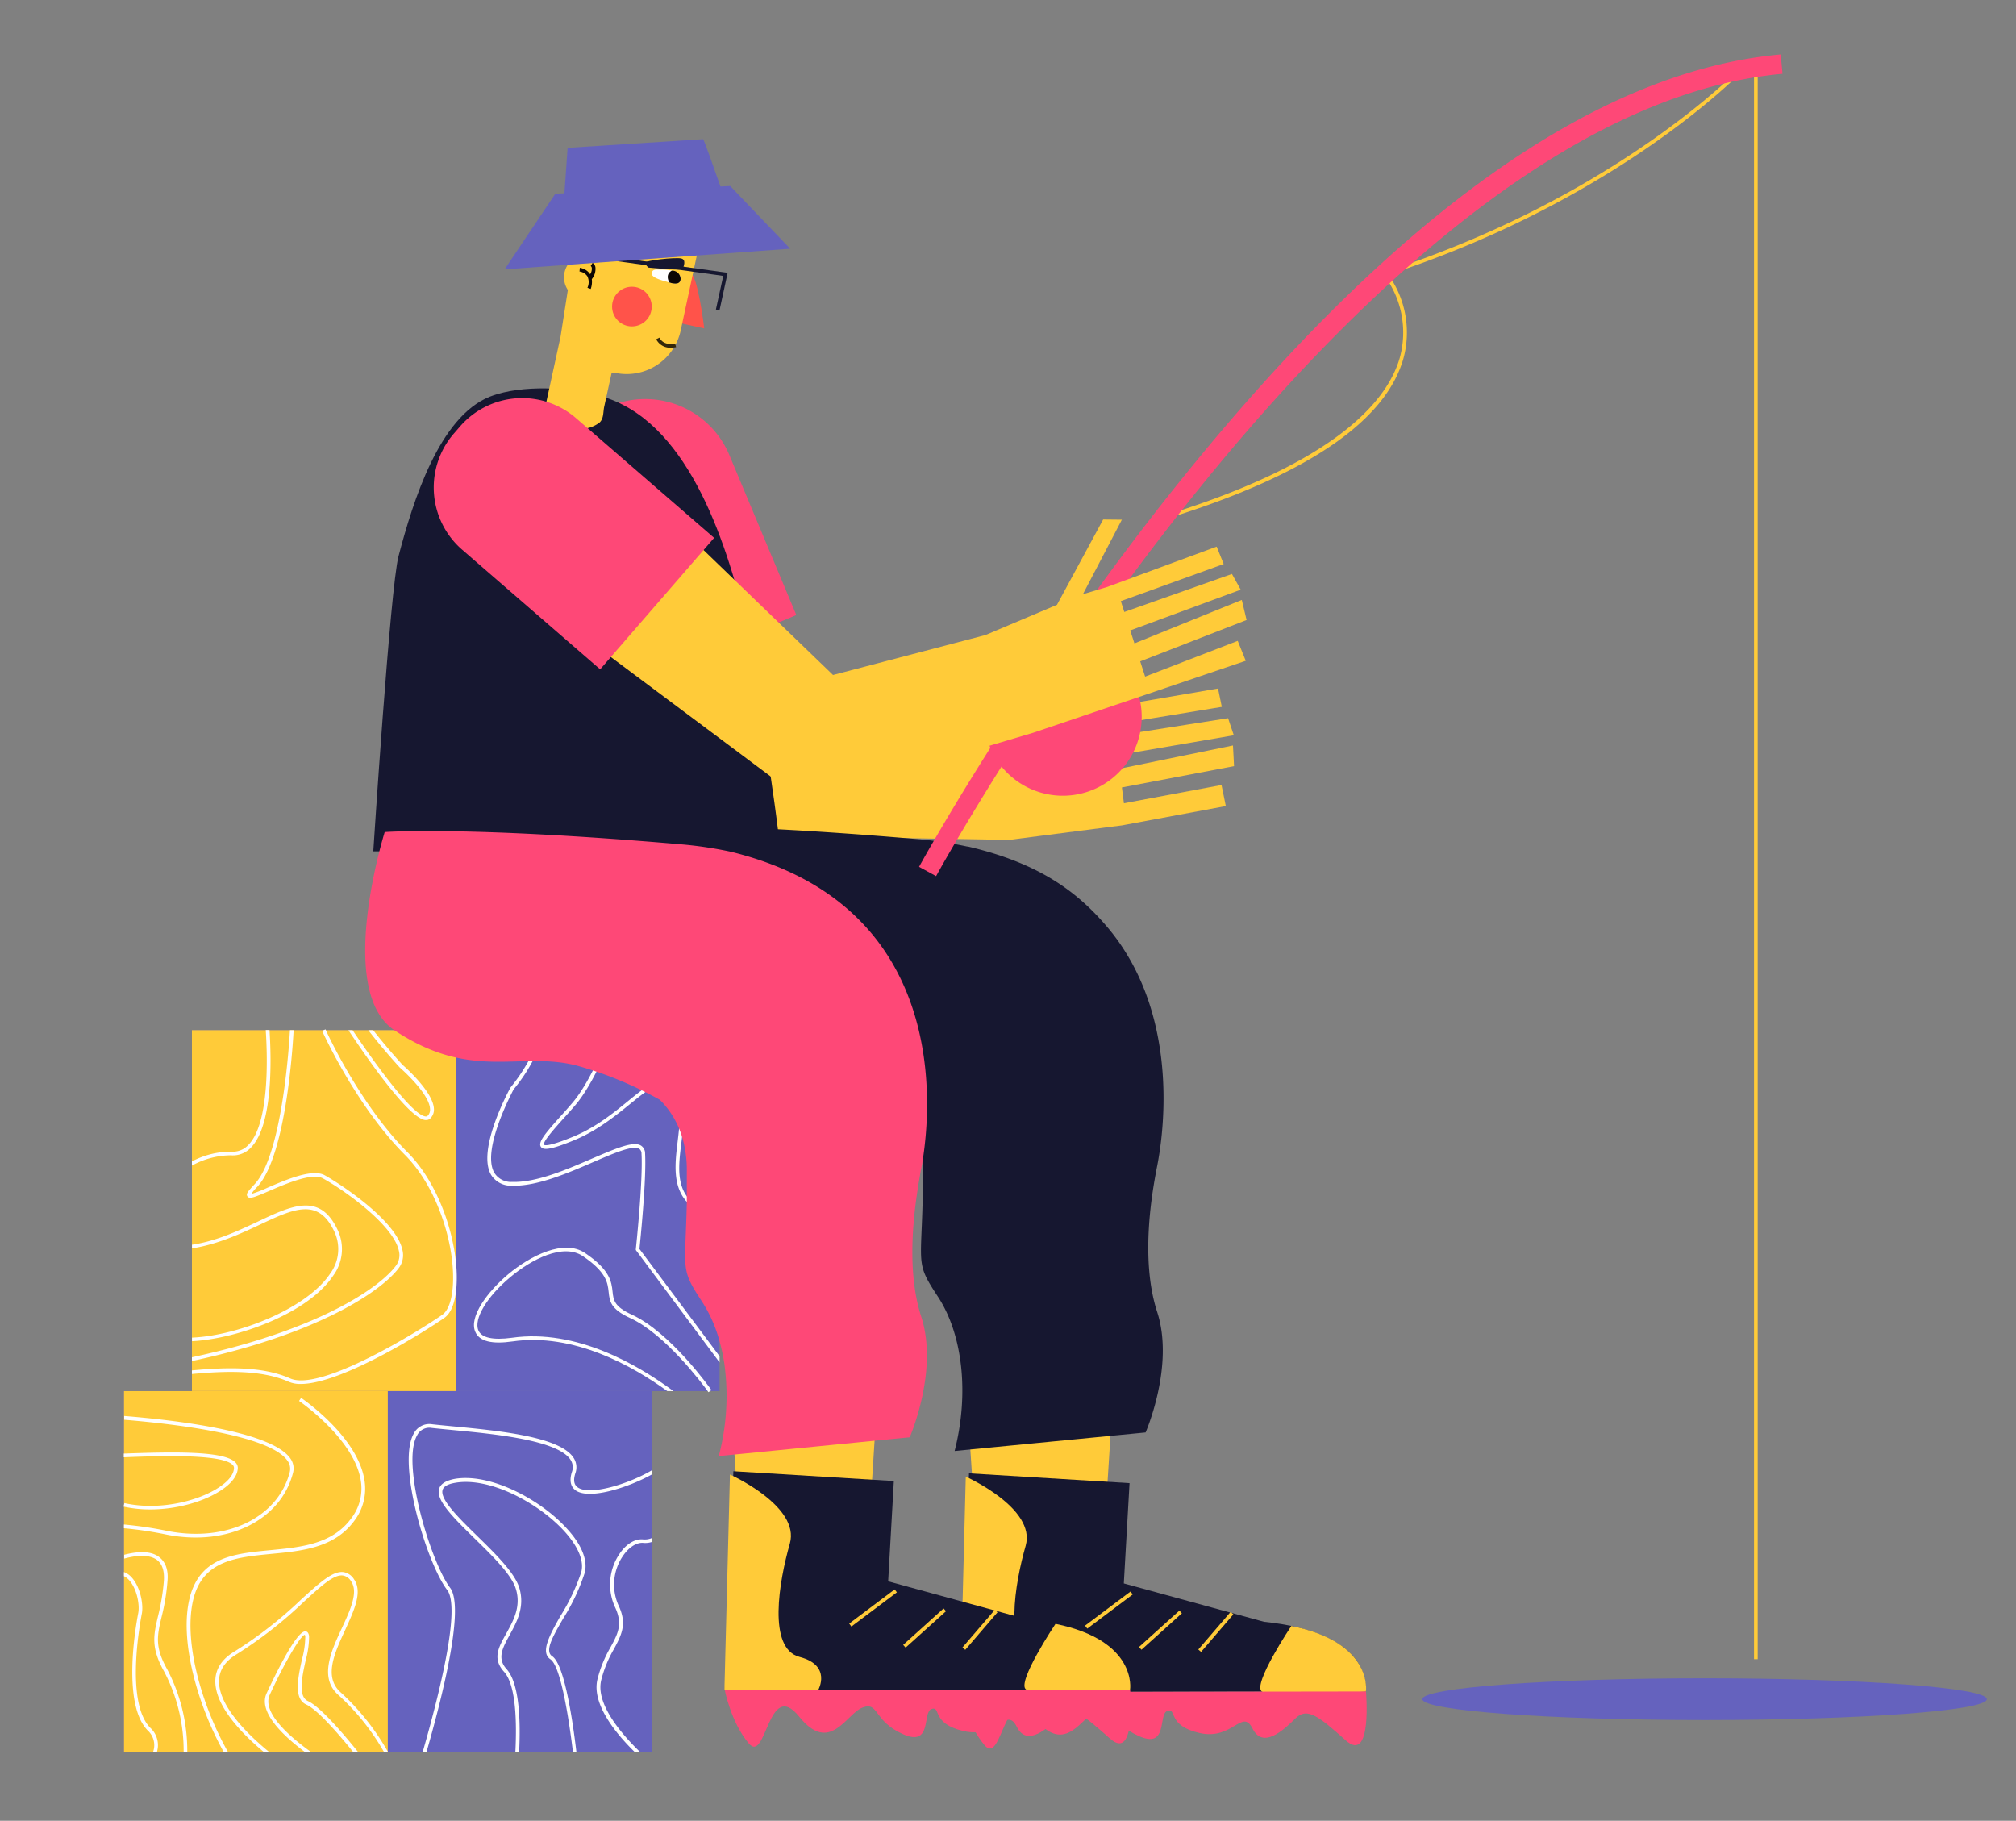 <svg id="Capa_1" data-name="Capa 1" xmlns="http://www.w3.org/2000/svg" viewBox="0 0 411.68 371.79"><rect x="0" y="0" width="411.68" height="371.79" fill="#808080" stroke="none"/><title>Mesa de trabajo 41</title><polygon points="144.98 221.05 150.82 309.7 177.57 310.38 183.16 222.01 144.98 221.05" fill="#ffcb39"/><rect x="358.18" y="14.26" width="0.75" height="324.53" fill="#ffcb39"/><path d="M237.71,106.08l-.22-.72c35.32-10.83,45.78-23.5,48.33-32.22a19.44,19.44,0,0,0-3.23-17l-.36-.43.53-.17C329.88,40.28,355,14.26,355.24,14l.54.52c-.24.26-25.31,26.23-72.28,41.57a20.23,20.23,0,0,1,3.05,17.25C282.76,86.29,266.34,97.3,237.71,106.08Z" fill="#ffcb39"/><polygon points="249.44 160.29 250.32 164.59 230.07 168.36 229.11 168.54 226.4 168.88 206.08 171.5 154.61 170.65 113.8 114.01 141.48 99.03 168.1 147.93 200.09 149.49 219.48 145.23 225.37 144.59 248.73 140.59 249.5 144.34 227.45 147.96 227.74 150.27 250.78 146.65 251.95 150.14 228.25 154.2 228.61 156.97 251.78 152.22 252 156.44 229.1 160.79 229.51 164.02 249.44 160.29" fill="#ffcb39"/><polygon points="193.14 220.05 198.99 308.71 225.74 309.38 231.32 221.01 193.14 220.05" fill="#ffcb39"/><path d="M196.12,345.49l82.82-.11h0c.14-9.71-11.16-13.28-20.83-14.23l-28.62-7.83,1.17-20.48-32.78-2Z" fill="#161730"/><path d="M263.7,332s-8.08,12.09-6,13.41,21.23,0,21.23,0S280.51,335.38,263.7,332Z" fill="#ffcb39"/><path d="M197.22,301.51s14.42,6.44,12.23,14.11-4.61,21.41,2,23.14,3.82,6.71,3.82,6.71l-19.18,0Z" fill="#ffcb39"/><polygon points="222.03 332.54 221.57 331.94 230.86 324.97 231.31 325.57 222.03 332.54" fill="#ffcb39"/><rect x="231.42" y="332.46" width="11.11" height="0.75" transform="translate(-161.91 244.36) rotate(-42.04)" fill="#ffcb39"/><rect x="243.23" y="332.82" width="10.11" height="0.75" transform="translate(-166.25 304.4) rotate(-49.33)" fill="#ffcb39"/><path d="M278.94,345.38s1.33,14.83-4.11,10-7.86-6.9-10.28-4.51-6.65,6.33-8.77,2.09-4.05,2.42-10.79.91-4.59-5.14-6.58-4.53.23,7.86-5.86,5.14-4.89-6.66-8.22-5.45-6.65,9.73-13,1.84-6.65,9.78-10.28,5.48-4.93-10.85-4.93-10.85Z" fill="#fe4877"/><rect x="39.19" y="210.34" width="107.75" height="73.71" fill="#6562be"/><rect x="39.19" y="210.34" width="53.87" height="73.71" fill="#ffcb39"/><rect x="25.31" y="284.05" width="107.76" height="73.71" fill="#6562be"/><rect x="25.31" y="284.05" width="53.88" height="73.71" fill="#ffcb39"/><path d="M39.19,238v-.85a17.11,17.11,0,0,1,8-2,4.35,4.35,0,0,0,3.58-1.42c4.17-4.36,3.9-17.3,3.5-23.41h.77c.4,6.23.67,19.32-3.73,23.93a5.07,5.07,0,0,1-4.17,1.65A16.75,16.75,0,0,0,39.19,238Z" fill="#fff"/><path d="M68,260.53c-5.16,7.72-19.69,12.87-28.79,13.33v-.73c9.58-.42,23.46-6,28.16-13a8.41,8.41,0,0,0,.81-8.85c-3.29-6.78-8.28-4.43-15.2-1.18-3.94,1.85-8.58,4-13.77,4.8v-.74c5-.74,9.4-2.83,13.45-4.73,7-3.31,12.59-5.92,16.2,1.52A9.13,9.13,0,0,1,68,260.53Z" fill="#fff"/><path d="M93.19,263.08c0,.38-.08.74-.13,1.08-.36,2.43-1.15,4.12-2.31,4.93-4.51,3.14-21.17,13.5-29.33,13.5a5.94,5.94,0,0,1-2.46-.45c-5.3-2.35-12.27-2.28-19.77-1.58v-.74c7.59-.71,14.65-.77,20.07,1.64,6.23,2.77,26.4-9.74,31.06-13,1.12-.78,1.88-2.72,2.12-5.46.7-7.86-2.75-20.18-9.76-27.2-10.05-10.07-16.83-25.17-16.9-25.32l.35-.15.34-.15.07.15c.73,1.61,7.27,15.51,16.67,24.94,5.62,5.62,9,14.58,9.85,22.06A28.75,28.75,0,0,1,93.19,263.08Z" fill="#fff"/><path d="M59.83,300.77c-2.53,9.69-13.35,15-25.71,12.6a77.11,77.11,0,0,0-8.81-1.32v-.76a79.24,79.24,0,0,1,9,1.34c12,2.31,22.42-2.75,24.85-12a2.78,2.78,0,0,0-.53-2.47c-3.83-5.2-23.28-7.44-33.27-8.26v-.77c10.08.81,29.82,3.06,33.87,8.58A3.5,3.5,0,0,1,59.83,300.77Z" fill="#fff"/><path d="M48.56,299.67c0,1.25-.77,2.57-2.3,3.82-3.21,2.64-9.32,4.72-15.58,4.72a24.86,24.86,0,0,1-5.37-.56l-.08,0,.08-.34.09-.39c7.65,1.7,16.37-.7,20.38-4,1.35-1.1,2-2.22,2-3.22a.9.9,0,0,0-.33-.64c-2.36-2.23-15.13-1.77-22.17-1.5v-.75c10.2-.38,20.3-.55,22.69,1.71A1.62,1.62,0,0,1,48.56,299.67Z" fill="#fff"/><path d="M72.3,310.6c-4.06,5.46-10.59,6.09-16.92,6.69-7.09.69-13.8,1.33-15.83,9-2.22,8.42,1.52,21.76,7,31.44h-.87c-5.47-9.81-9.14-23.16-6.9-31.63,2.17-8.21,9.13-8.88,16.49-9.58,6.16-.59,12.53-1.2,16.39-6.4a10,10,0,0,0,2-7.92c-1.44-8.49-12.48-16.07-12.59-16.14l.42-.63c.46.32,11.42,7.84,12.91,16.64A10.79,10.79,0,0,1,72.3,310.6Z" fill="#fff"/><path d="M79.3,357.76h-.87a47.45,47.45,0,0,0-9.24-11.58c-4.11-3.51-1.59-9,.64-13.77,1.74-3.77,3.39-7.33,1.86-9.53A2.36,2.36,0,0,0,70,321.7c-1.86-.23-4.43,2.15-8,5.41a85.11,85.11,0,0,1-13.63,10.64c-3,1.79-4.15,4.23-3.45,7.23,1,4.33,5.45,9,10.07,12.78H53.9c-4.51-3.74-8.73-8.36-9.71-12.61-.78-3.36.5-6.06,3.8-8a84.15,84.15,0,0,0,13.5-10.54c3.74-3.4,6.42-5.86,8.61-5.61a3.11,3.11,0,0,1,2.21,1.5c1.77,2.56,0,6.31-1.8,10.28-2.22,4.79-4.51,9.74-.83,12.88a48.91,48.91,0,0,1,9.51,12Z" fill="#fff"/><path d="M73.14,357.76h-1c-2.69-3.33-7.23-8.63-9.58-9.7-2.65-1.19-1.71-5.48-.89-9.25a18.16,18.16,0,0,0,.67-4.61.77.77,0,0,0-.1-.39c-.74.06-3.82,5-7.15,12.24-1.62,3.53,3.78,8.36,8.45,11.71H62.29c-4.64-3.46-9.58-8.25-7.85-12,1-2.14,5.9-12.66,7.9-12.66h.09c.39.06.62.41.69,1a18.56,18.56,0,0,1-.68,4.84c-.77,3.5-1.63,7.46.46,8.41C65.53,348.57,70.48,354.44,73.14,357.76Z" fill="#fff"/><path d="M38.24,357.76H37.5a34.78,34.78,0,0,0-4-16.48c-2.73-4.88-2.14-7.41-1.24-11.25a44.05,44.05,0,0,0,1.2-7.19c.15-2.09-.34-3.56-1.47-4.36-1.74-1.24-4.64-.78-6.63-.23v-.78c2.12-.56,5.14-1,7.06.4,1.36,1,2,2.65,1.78,5a43.14,43.14,0,0,1-1.21,7.32c-.89,3.79-1.43,6.08,1.17,10.7A35.82,35.82,0,0,1,38.24,357.76Z" fill="#fff"/><path d="M32.23,356.82a6,6,0,0,1-.19.94h-.79a4.68,4.68,0,0,0,.23-1,4.06,4.06,0,0,0-1.3-3.4c-5.23-5.28-2.54-20.95-1.95-24,.34-1.75-.33-5.33-2.15-7a3.07,3.07,0,0,0-.77-.52V321a3.7,3.7,0,0,1,1.27.78c2,1.84,2.76,5.71,2.39,7.67-.58,3-3.23,18.36,1.74,23.37A4.79,4.79,0,0,1,32.23,356.82Z" fill="#fff"/><path d="M81.44,258.91c-3.46,4.62-16.13,13.4-42.25,19v-.77C65,271.59,77.45,263,80.84,258.46a3.59,3.59,0,0,0,.61-3.08c-1.13-5.26-11.12-12.35-15.51-14.77-2.19-1.21-7.49,1.07-11,2.58-3,1.3-4,1.68-4.39,1.13s.05-1,1.43-2.51c5.9-6.23,7.18-30.57,7.23-31.47v0l.38,0,.37,0c-.05,1-1.26,25.44-7.43,32a9.63,9.63,0,0,0-1.22,1.46,26.65,26.65,0,0,0,3.33-1.29c3.86-1.66,9.15-3.93,11.67-2.54,3,1.66,14.56,9.14,15.87,15.26A4.36,4.36,0,0,1,81.44,258.91Z" fill="#fff"/><path d="M88.61,226.4a2.5,2.5,0,0,1-.7,1.93,1.21,1.21,0,0,1-.9.37h-.16c-3.35-.34-11.74-12.38-15.7-18.35H72c4.58,6.82,12.18,17.33,14.89,17.61a.51.51,0,0,0,.45-.14,1.77,1.77,0,0,0,.48-1.37c-.14-3.24-6.12-8.42-6.18-8.47-.27-.3-3.37-3.66-6.43-7.63h1c3,3.84,5.92,7,6,7.09C82.43,217.62,88.45,222.85,88.61,226.4Z" fill="#fff"/><path d="M133.07,300.24v.85c-4.69,2.61-12.77,5.25-15.56,3.2-1-.76-1.27-2-.72-3.73a2.77,2.77,0,0,0-.3-2.51c-2.64-4-15.49-5.24-24-6.05-1.59-.15-3-.29-4.31-.43a2.78,2.78,0,0,0-3,1.51C81.86,298.9,88,319,91.91,324.2c2.91,3.81-1.11,20.64-4.82,33.56h-.78c3.68-12.8,7.74-29.54,5-33.11-4.15-5.43-10.31-25.78-6.81-31.94a3.56,3.56,0,0,1,3.77-1.89c1.25.14,2.7.28,4.29.43,9.16.88,21.71,2.07,24.55,6.39a3.54,3.54,0,0,1,.39,3.16c-.45,1.39-.31,2.33.45,2.89C120.4,305.49,128.39,303,133.07,300.24Z" fill="#fff"/><path d="M115.05,330.41c-2.17,3.75-3.88,6.71-2.28,7.78,2.5,1.67,4.18,13.12,4.94,19.57H117c-.85-7.07-2.53-17.56-4.59-18.94s-.33-4.69,2-8.79a41.67,41.67,0,0,0,4.28-9c.62-2.23-.57-5.16-3.35-8.26-5.19-5.76-15.22-11.24-22.37-10-1.49.25-2.36.73-2.58,1.43-.61,1.93,3.29,5.74,7.06,9.43s7.73,7.57,8.63,10.7c1.11,3.86-.55,6.86-2,9.51s-2.64,4.78-.61,7c2.68,3,2.84,10.94,2.54,16.92h-.77c.3-5.87.18-13.67-2.32-16.41s-1-5.18.5-7.88c1.4-2.52,3-5.38,1.95-8.94-.84-2.95-4.7-6.72-8.43-10.37-4.29-4.2-8-7.83-7.26-10.19.32-1,1.35-1.64,3.18-2,7.39-1.25,17.72,4.34,23,10.26,3,3.29,4.22,6.48,3.52,9A41.5,41.5,0,0,1,115.05,330.41Z" fill="#fff"/><path d="M133.07,314.07v.79a4.29,4.29,0,0,1-1.72.18c-1.35-.11-2.88.85-4.09,2.59a10.37,10.37,0,0,0-1,10.07c1.88,3.87.66,6.12-.88,9a24.29,24.29,0,0,0-2.62,6.42c-1.17,5,4.57,11.37,8,14.67h-1.1c-3.6-3.51-8.87-9.68-7.67-14.84a25,25,0,0,1,2.69-6.61c1.5-2.76,2.57-4.75.86-8.29a11.15,11.15,0,0,1,1-10.82c1.36-2,3.16-3.06,4.78-2.9A3.85,3.85,0,0,0,133.07,314.07Z" fill="#fff"/><path d="M145.28,283.84l-.3.21-.31.22-.16-.22c-1.17-1.62-8.69-11.65-15.85-14.93-4-1.83-4.17-3.44-4.37-5.3s-.43-4.06-5.29-7.35c-4-2.67-10.45.65-14.81,4.32-4.79,4-7.51,8.59-6.49,10.88.68,1.52,3,2,6.82,1.49,13.2-1.89,25.89,5.62,33,10.89h-1.25c-7.08-5.14-19.14-11.94-31.59-10.15-4.21.61-6.77,0-7.61-1.93-1.38-3.07,2.5-8.24,6.68-11.76,4.57-3.83,11.43-7.27,15.72-4.36,5.15,3.48,5.41,5.92,5.62,7.89.18,1.7.32,3.05,3.94,4.7C136.92,272.07,144.94,283.36,145.28,283.84Z" fill="#fff"/><path d="M146.94,276.93v1.26l-17.1-22.95v-.14c0-.14,1.48-13.83,1.16-19.53a1.17,1.17,0,0,0-.47-1c-1.29-.79-5.21.91-9.35,2.7-5.14,2.23-11.54,5-16.63,4.83a4.75,4.75,0,0,1-4.29-2.25c-2.92-5.14,3.7-17.3,4-17.81a35.32,35.32,0,0,0,3.69-5.45,18.91,18.91,0,0,0,2.24-6.24h.75a18.79,18.79,0,0,1-2.13,6.23,34.38,34.38,0,0,1-3.94,5.88c0,.06-6.65,12.24-3.93,17a4,4,0,0,0,3.66,1.87c4.93.17,11.23-2.57,16.3-4.76,4.7-2,8.42-3.65,10-2.65a1.86,1.86,0,0,1,.83,1.6c.3,5.44-1,18-1.15,19.5Z" fill="#fff"/><path d="M146.94,248v.77c-10.19-2.19-9.33-9.36-8.56-15.7.42-3.55.83-6.91-.5-9.37-.69-1.29-1.44-2-2.29-2.17-1.74-.34-4,1.52-6.9,3.87s-6.68,5.45-11.4,7.4c-5,2.07-6.36,2.05-6.83,1.38-.67-.95.94-2.82,4.09-6.34.77-.85,1.56-1.74,2.31-2.62,3.26-3.8,6.25-10.72,7.86-14.87h.82c-1.6,4.15-4.66,11.33-8.1,15.36-.76.89-1.56,1.78-2.33,2.63-1.75,1.95-4.4,4.9-4,5.41,0,.06.59.56,5.94-1.65,4.61-1.9,8.27-4.88,11.21-7.28s5.43-4.44,7.51-4a4.35,4.35,0,0,1,2.81,2.54c1.44,2.67,1,6.14.58,9.82C138.33,239.71,137.58,245.92,146.94,248Z" fill="#fff"/><path d="M110.59,81.95h43.22a0,0,0,0,1,0,0v35.48A18.63,18.63,0,0,1,135.19,136h-6a18.63,18.63,0,0,1-18.63-18.63V81.95a0,0,0,0,1,0,0Z" transform="translate(296.25 158.48) rotate(157.28)" fill="#fe4877"/><path d="M236.31,267.91c3.57,11-2.37,24.58-2.37,24.58l-39,3.79c3-11.73,1.66-23.82-3.44-31.56s-3-5.88-3-26.67c0-6.73-2.36-11.35-5.54-14.54-6.67-6.67-16.95-7-16.95-7-11.71-3-21.42,3.29-37.2-7.18-12.16-8.08-1.95-40.49-1.95-40.49s16.85-1.26,60.44,2.5a81.64,81.64,0,0,1,10.18,1.51h0l.14,0c14.65,3.4,22.42,9.3,28.46,16.4l.11.13C242,208.18,237,234.48,236.31,238.05,235.34,243,232.74,257,236.31,267.91Z" fill="#161730"/><path d="M101.54,80.48c-.54.16-1.07.34-1.57.54-10.24,4.14-15.59,21.13-18.59,32.56-1.69,6.46-5.15,60.26-5.15,60.26s82.7,0,82.7,0c2.25,7.89-5.48-41.68-6-44-4.27-18.6-12-42.58-28.74-48.48C118.05,79.19,108.15,78.49,101.54,80.48Z" fill="#161730"/><path d="M140.91,55.66c1.58.34,2.9,11.4,2.9,11.4l-5.14-1.12Z" fill="#ff534a"/><path d="M142.58,50.84,139,67.5a11.29,11.29,0,0,1-13.43,8.62l-.67,0c-.14.68-.29,1.35-.44,2l-1.08,4.94c-.23,1.06-.07,2.36-.91,3.19a6.32,6.32,0,0,1-3,1.27c-2.94.59-8.9-.75-8-5l3-13.78,1.49-9.53a4.67,4.67,0,0,1,1-6.26l1.17-7.49Z" fill="#ffcb39"/><path d="M120.85,57a4.31,4.31,0,0,1-.22,2l-.67-.24a2.77,2.77,0,0,0,0-2.32,2.33,2.33,0,0,0-1.62-1l.06-.75A3,3,0,0,1,120.51,56l0,0a2,2,0,0,0,.34-1.3.62.62,0,0,0-.22-.39l.38-.64a1.32,1.32,0,0,1,.57.85A3.25,3.25,0,0,1,120.85,57Z" fill="#0c0604"/><path d="M133.29,55.31a.44.44,0,0,1,.15-.12,1.54,1.54,0,0,1,.85-.15c1.3,0,4.63-.08,4.69,1.85.05,1.54-2,.87-3,.59S132.25,56.49,133.29,55.31Z" fill="#fff"/><path d="M137.19,55.27s-1.45.59-.52,2.4c0,0,2.36.89,2.31-.78A1.7,1.7,0,0,0,137.19,55.27Z" fill="#0c0604"/><path d="M132.43,54.64s6.9.67,7,.28.83-1.89-.35-2.15-7.55.42-7.25.9S131.73,54.07,132.43,54.64Z" fill="#161730"/><path d="M137,71a3.18,3.18,0,0,1-3-1.73l.67-.33c.86,1.79,3.18,1.22,3.2,1.22l.19.72A4.26,4.26,0,0,1,137,71Z" fill="#33270a"/><polygon points="146.93 63.36 146.19 63.2 147.69 56.34 120.69 52.59 120.79 51.85 148.59 55.71 146.93 63.36" fill="#161730"/><path d="M148,345.07l82.82-.11h0c.14-9.71-11.16-13.29-20.83-14.24l-28.62-7.83,1.16-20.48-32.77-2Z" fill="#161730"/><path d="M215.54,331.57s-8.08,12.1-6,13.41,21.23,0,21.23,0S232.34,335,215.54,331.57Z" fill="#ffcb39"/><path d="M149.06,301.08s14.42,6.44,12.23,14.11-4.61,21.41,2,23.14,3.82,6.71,3.82,6.71l-19.18,0Z" fill="#ffcb39"/><polygon points="173.86 332.12 173.41 331.52 182.7 324.54 183.15 325.14 173.86 332.12" fill="#ffcb39"/><rect x="183.26" y="332.04" width="11.11" height="0.75" transform="translate(-174.02 211.99) rotate(-42.04)" fill="#ffcb39"/><rect x="195.07" y="332.4" width="10.11" height="0.75" transform="translate(-182.7 267.72) rotate(-49.33)" fill="#ffcb39"/><path d="M230.78,345s1.33,14.82-4.11,10-7.86-6.91-10.28-4.51-6.66,6.32-8.77,2.09-4.05,2.42-10.79.9-4.6-5.14-6.58-4.53.23,7.86-5.87,5.14-4.88-6.65-8.21-5.44-6.65,9.72-13,1.84-6.65,9.77-10.28,5.48S148,345.07,148,345.07Z" fill="#fe4877"/><path d="M364,15.07c-45.18,4.06-89.71,48.27-119.1,84.65-8.63,10.68-16.49,21.32-23.38,31.18a16.11,16.11,0,1,1-17,25.62c-8.43,13.4-13.26,22.19-13.36,22.38L187.68,177c.11-.2,5.38-9.82,14.56-24.3a16.12,16.12,0,0,1,14.83-22.42h0c7.2-10.38,15.51-21.68,24.67-33,43.48-53.81,84.49-82.8,121.89-86.16Z" fill="#fe4877"/><polygon points="254.39 134.93 213.37 148.82 211.09 149.59 211.03 149.61 164.07 163.55 108.14 121.76 130.04 99.17 170.11 137.83 201.25 129.67 215.84 123.5 225.27 106.08 229.09 106.12 221.14 121.33 226.13 119.84 248.45 111.62 249.88 115.17 228.88 122.75 229.59 124.96 251.57 117.2 253.36 120.41 230.8 128.73 231.66 131.38 253.58 122.5 254.56 126.6 232.84 135.05 233.84 138.16 252.75 130.86 254.39 134.93" fill="#ffcb39"/><polygon points="240.81 135.21 240.71 135.27 240.71 135.26 240.81 135.21" fill="#ffcb39"/><ellipse cx="348.09" cy="346.95" rx="57.63" ry="4.26" fill="#6562be"/><path d="M161.36,50.79,103.05,55l10.36-15.45,1.85-.08.65-9.28s27.5-1.77,27.66-1.77,2.41,6.43,3.55,9.66l2-.09Z" fill="#6562be"/><path d="M96,78.49h35.53a0,0,0,0,1,0,0v37.3a16.81,16.81,0,0,1-16.81,16.81H112.8A16.81,16.81,0,0,1,96,115.78V78.49A0,0,0,0,1,96,78.49Z" transform="translate(268.02 88.7) rotate(130.92)" fill="#fe4877"/><circle cx="129.04" cy="62.6" r="4.05" fill="#ff534a"/><path d="M188.14,268.91c3.57,11-2.37,24.57-2.37,24.57l-7.18.7L150,297l-3.22.31a48.19,48.19,0,0,0,1.2-18.36c0-.25-.07-.5-.1-.75a37.42,37.42,0,0,0-.92-4.24,28.51,28.51,0,0,0-3.62-8.21c-4.51-6.86-3.38-6.18-3.09-20.34,0-.36,0-.73,0-1.11,0-1.56,0-3.29,0-5.22a23.61,23.61,0,0,0-1-7.07c-.18-.55-.37-1.09-.59-1.6a18,18,0,0,0-3.91-5.84,77,77,0,0,0-17-7c-11.69-3-21.41,3.29-37.19-7.19-12.17-8.07-2-40.48-2-40.48s16.85-1.27,60.44,2.5a81.81,81.81,0,0,1,10.19,1.51h0c13.67,3.33,22.82,9.51,28.87,16.79l.1.12c14,17,11.31,39.9,10.16,46.71-.13.71-.23,1.25-.3,1.58C187.18,244,184.57,257.94,188.14,268.91Z" fill="#fe4877"/></svg>